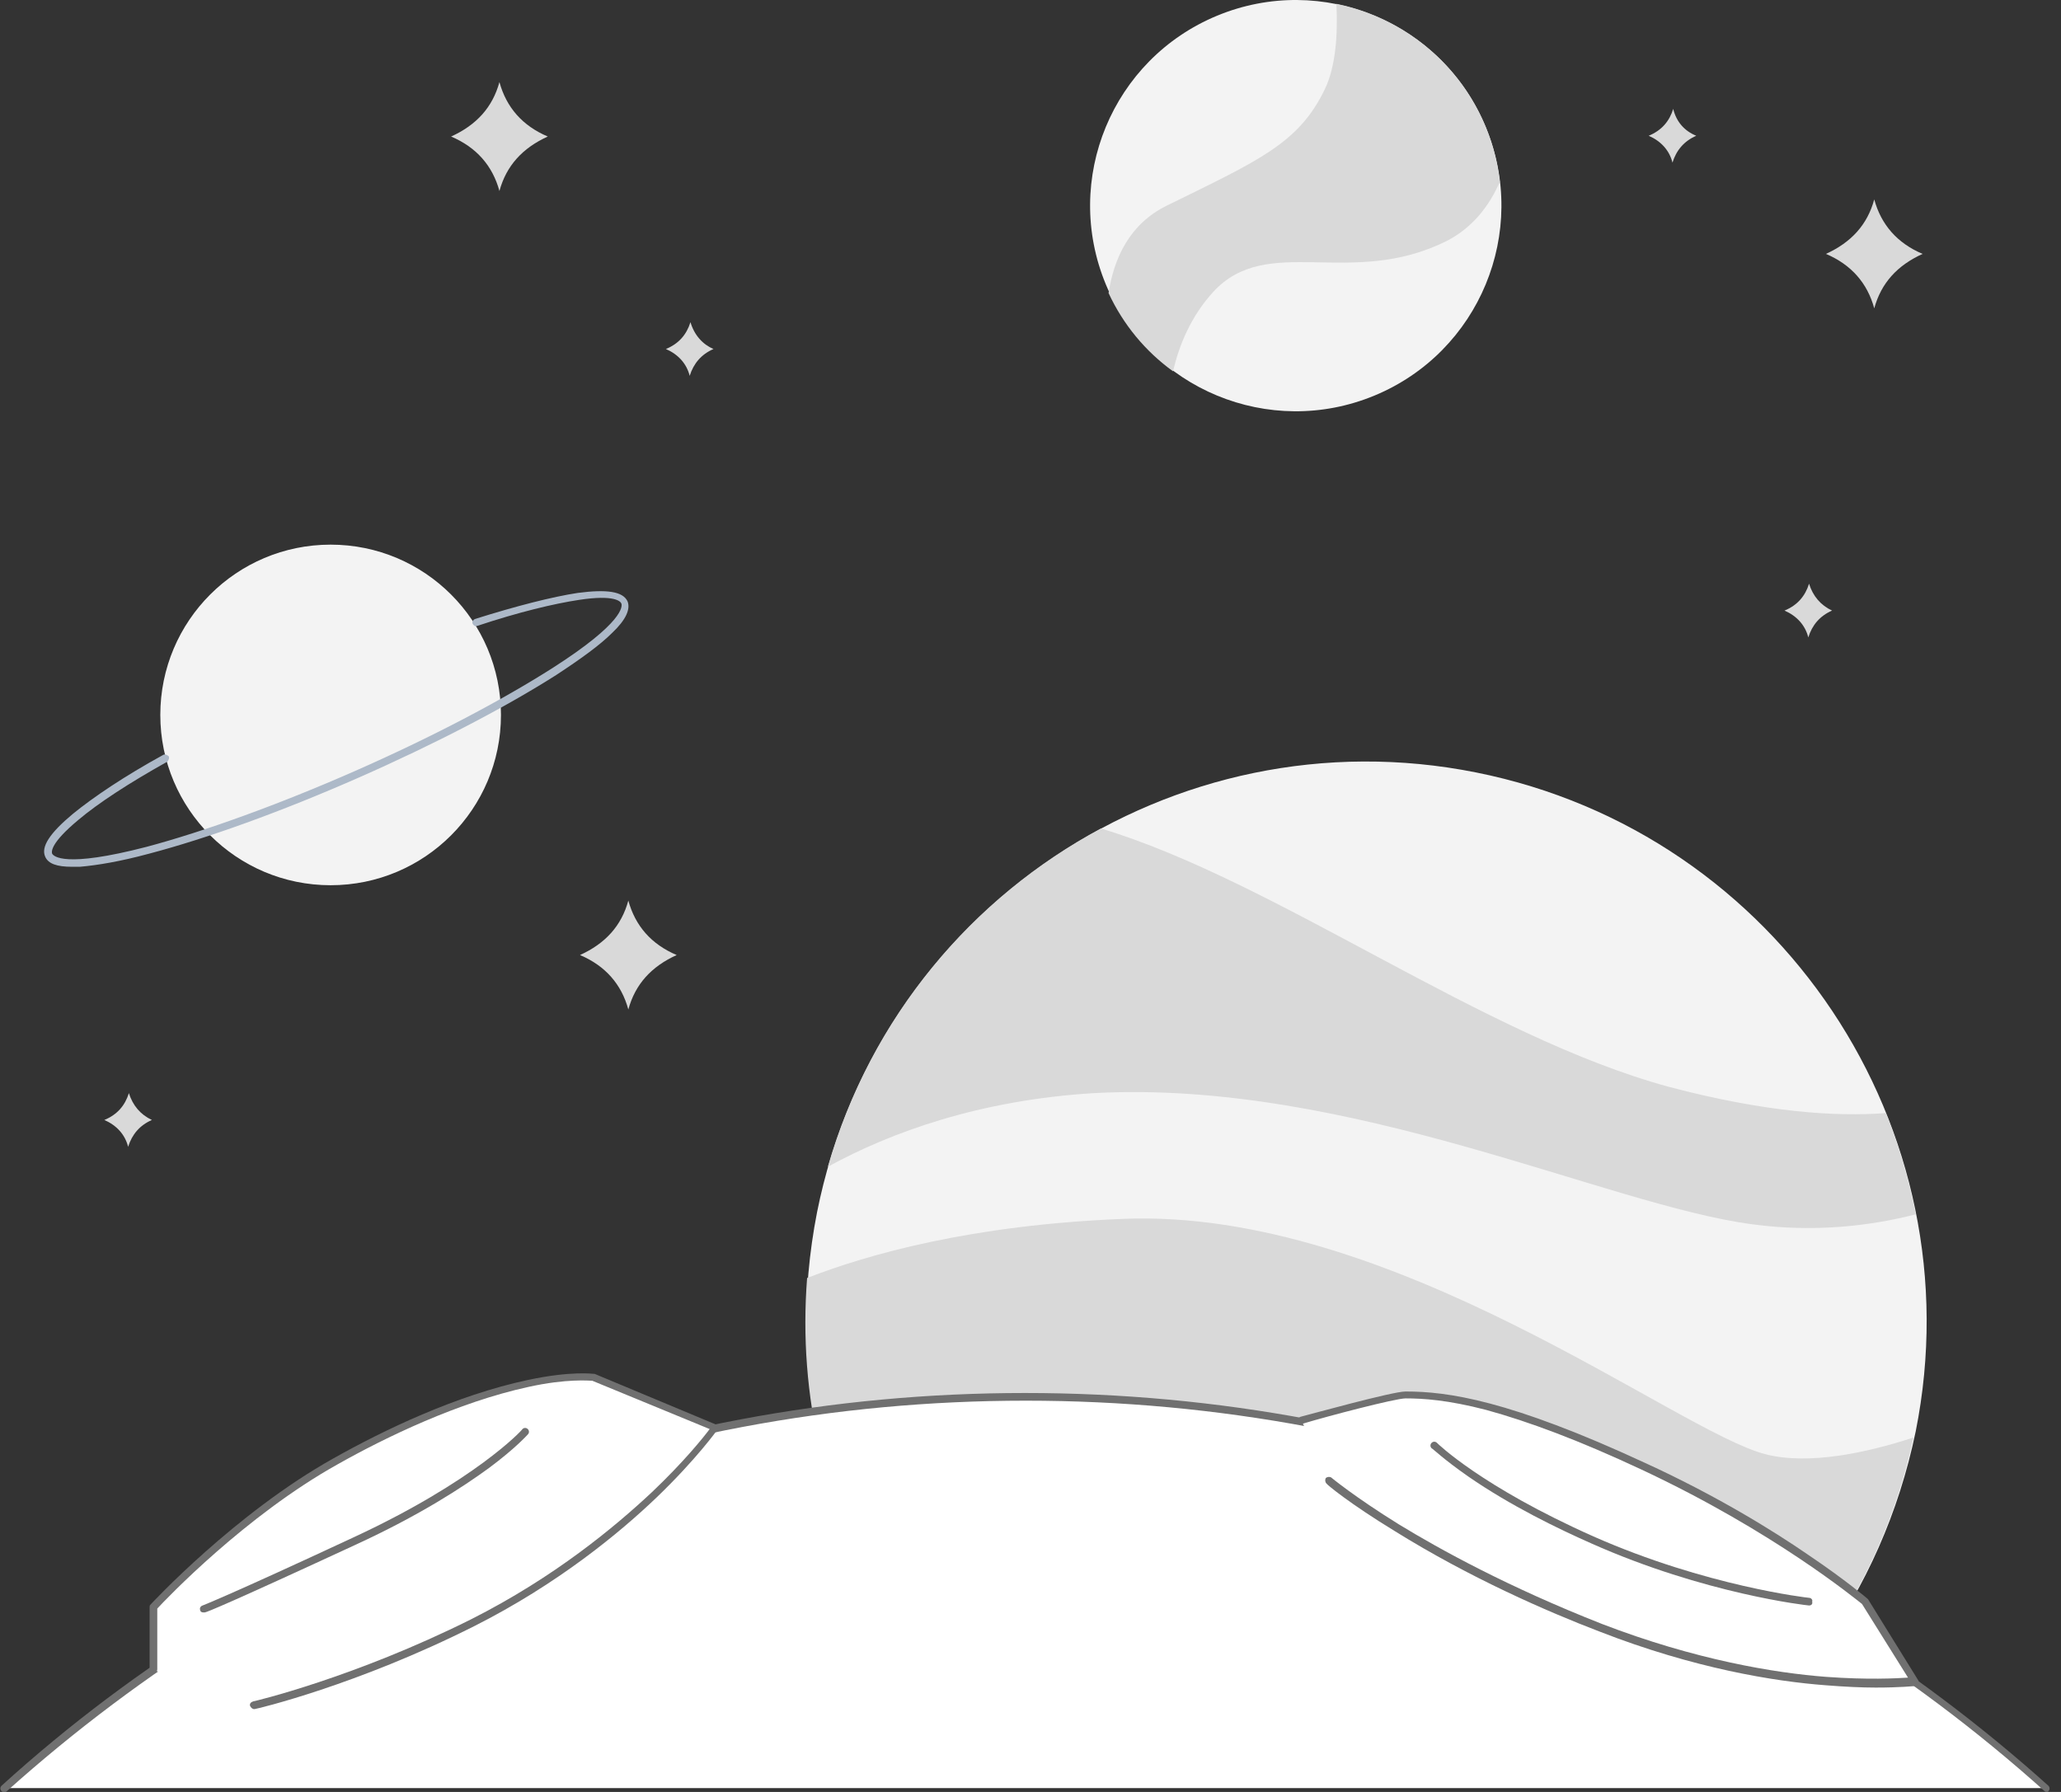 <svg width="138" height="120" viewBox="0 0 138 120" fill="none" xmlns="http://www.w3.org/2000/svg">
<rect x="0" y="0" width="138" height="120" fill="#333333" stroke="none"/>
<g clipPath="url(#clip0_312_1768)">
<path d="M121.851 110.496C124.933 106.233 127.142 101.301 128.272 95.856C132.33 75.565 119.128 55.787 98.837 51.729C78.546 47.671 58.769 60.873 54.711 81.164C53.632 86.661 53.786 92.055 54.967 97.14L121.851 110.496Z" fill="#F3F3F3"/>
<path d="M126.269 74.539C122.93 74.796 118.204 74.487 111.782 72.792C99.248 69.402 85.481 59.025 73.717 55.48C65.087 60.104 58.306 68.118 55.43 78.135C59.642 75.823 65.601 73.665 73.255 73.203C90.361 72.278 107.57 80.703 117.33 81.987C121.491 82.552 125.293 82.09 128.272 81.32C127.81 79.008 127.142 76.696 126.269 74.539Z" fill="#D9D9D9"/>
<path d="M118.255 97.397C112.296 95.907 93.237 80.856 75.155 81.626C65.035 82.037 58.152 83.989 54.042 85.582C53.734 89.537 54.042 93.441 54.916 97.14L121.799 110.496C124.778 106.387 126.987 101.558 128.118 96.267C124.984 97.294 121.131 98.116 118.255 97.397Z" fill="#D9D9D9"/>
<path d="M46.232 21.574C45.975 22.396 45.461 23.013 44.588 23.372C45.41 23.732 45.975 24.348 46.18 25.17C46.437 24.348 46.951 23.732 47.773 23.372C47.054 23.064 46.489 22.448 46.232 21.574Z" fill="#D9D9D9"/>
<path d="M112.036 7.293C111.78 8.115 111.266 8.731 110.393 9.091C111.214 9.45 111.78 10.067 111.985 10.889C112.242 10.067 112.756 9.45 113.578 9.091C112.807 8.783 112.242 8.166 112.036 7.293Z" fill="#D9D9D9"/>
<path d="M121.13 39.09C120.873 39.912 120.36 40.528 119.486 40.888C120.308 41.247 120.873 41.864 121.079 42.686C121.336 41.864 121.849 41.247 122.671 40.888C121.901 40.528 121.387 39.912 121.13 39.09Z" fill="#D9D9D9"/>
<path d="M8.63 73.203C8.373 74.024 7.86 74.641 6.986 75.001C7.808 75.36 8.373 75.977 8.579 76.798C8.836 75.977 9.349 75.36 10.171 75.001C9.401 74.641 8.887 74.024 8.63 73.203Z" fill="#D9D9D9"/>
<path d="M125.496 13.355C125.034 15.051 123.955 16.232 122.26 17.003C123.955 17.722 125.034 18.955 125.496 20.65C125.958 18.955 127.037 17.773 128.732 17.003C127.037 16.284 125.958 15.051 125.496 13.355Z" fill="#D9D9D9"/>
<path d="M42.072 60.309C41.61 62.004 40.531 63.185 38.836 63.956C40.531 64.675 41.61 65.908 42.072 67.603C42.535 65.908 43.613 64.726 45.309 63.956C43.613 63.237 42.535 62.004 42.072 60.309Z" fill="#D9D9D9"/>
<path d="M33.441 5.496C32.979 7.191 31.9 8.373 30.205 9.143C31.9 9.863 32.979 11.095 33.441 12.791C33.904 11.095 34.983 9.914 36.678 9.143C34.983 8.424 33.904 7.191 33.441 5.496Z" fill="#D9D9D9"/>
<path d="M92.03 26.491C99.055 23.581 102.391 15.527 99.481 8.502C96.571 1.478 88.518 -1.858 81.493 1.052C74.468 3.961 71.132 12.015 74.042 19.04C76.952 26.064 85.005 29.4 92.03 26.491Z" fill="#F3F3F3"/>
<path d="M89.483 0.258C89.586 2.313 89.432 4.47 88.713 5.96C86.966 9.607 84.295 10.737 78.131 13.768C75.614 15.001 74.586 17.313 74.227 19.624C75.203 21.73 76.692 23.528 78.542 24.864C78.953 23.117 79.723 21.217 81.213 19.573C84.86 15.566 90.408 19.367 96.881 16.131C98.576 15.258 99.706 13.819 100.425 12.176C99.757 6.217 95.288 1.439 89.483 0.258Z" fill="#D9D9D9"/>
<path d="M22.139 59.281C28.437 59.281 33.543 54.175 33.543 47.877C33.543 41.578 28.437 36.473 22.139 36.473C15.84 36.473 10.734 41.578 10.734 47.877C10.734 54.175 15.84 59.281 22.139 59.281Z" fill="#F3F3F3"/>
<path d="M4.828 58.046C3.801 58.046 3.236 57.841 3.03 57.379C2.722 56.711 3.338 55.786 4.879 54.502C6.266 53.372 8.321 51.985 10.941 50.546C11.044 50.495 11.198 50.546 11.301 50.649C11.352 50.752 11.301 50.906 11.198 51.009C8.629 52.447 6.575 53.783 5.239 54.913C3.39 56.454 3.441 57.019 3.493 57.173C3.595 57.327 4.263 58.149 9.811 56.711C13.664 55.683 18.647 53.885 23.784 51.625C28.921 49.365 33.595 46.899 36.986 44.742C41.814 41.659 41.66 40.581 41.609 40.426C41.558 40.272 41.147 39.81 38.784 40.17C37.088 40.426 34.725 40.992 31.951 41.916C31.797 41.968 31.695 41.865 31.643 41.762C31.592 41.608 31.695 41.505 31.797 41.454C34.571 40.581 36.986 39.964 38.681 39.707C40.633 39.45 41.712 39.605 42.02 40.272C42.225 40.786 41.917 41.505 40.992 42.379C40.171 43.2 38.886 44.125 37.242 45.204C33.852 47.361 29.126 49.827 23.989 52.087C18.852 54.348 13.869 56.146 9.965 57.173C8.064 57.687 6.523 57.944 5.342 58.046C5.136 58.046 4.982 58.046 4.828 58.046Z" fill="#ADB9C8"/>
<path d="M137.056 119.742C118.922 103.407 94.984 93.492 68.683 93.492C42.381 93.492 18.34 103.458 0.258 119.742H137.056Z" fill="white"/>
<path d="M137.055 119.997C137.003 119.997 136.952 119.997 136.9 119.946C132.38 115.888 127.448 112.189 122.311 109.004C117.072 105.768 111.575 102.994 105.873 100.785C94.058 96.162 81.524 93.799 68.681 93.799C55.839 93.799 43.356 96.162 31.489 100.785C25.787 102.994 20.239 105.768 15.051 109.004C9.914 112.189 4.983 115.888 0.462 119.946C0.359 120.049 0.205 120.049 0.102 119.946C-0 119.843 -0 119.689 0.102 119.587C4.623 115.477 9.555 111.778 14.743 108.593C19.983 105.357 25.53 102.532 31.284 100.323C43.202 95.648 55.736 93.285 68.63 93.285C81.524 93.285 94.109 95.648 105.976 100.323C111.729 102.583 117.277 105.357 122.517 108.593C127.705 111.83 132.637 115.528 137.157 119.587C137.26 119.689 137.26 119.843 137.157 119.946C137.157 119.997 137.106 119.997 137.055 119.997Z" fill="#707070"/>
<path d="M10.275 111.831V107.67C10.275 107.67 15.823 101.609 22.45 97.91C33.854 91.489 39.71 92.259 39.71 92.259L47.827 95.65C47.827 95.65 42.433 103.201 31.594 108.698C23.683 112.705 16.953 114.246 16.953 114.246L10.275 111.831Z" fill="white"/>
<path d="M17.004 114.45C16.901 114.45 16.798 114.348 16.747 114.245C16.696 114.091 16.798 113.988 16.953 113.937C17.004 113.937 23.733 112.344 31.542 108.44C37.141 105.615 41.199 102.224 43.665 99.913C45.771 97.909 47.055 96.317 47.518 95.7L39.658 92.464C39.453 92.464 37.963 92.31 35.394 92.875C30.668 93.902 25.788 96.265 22.603 98.063C16.439 101.505 11.148 107.053 10.531 107.721V111.779C10.531 111.933 10.428 112.036 10.274 112.036C10.12 112.036 10.018 111.933 10.018 111.779V107.618C10.018 107.567 10.018 107.515 10.069 107.464C10.12 107.413 15.72 101.351 22.346 97.652C25.634 95.803 30.514 93.44 35.343 92.413C38.22 91.796 39.709 92.002 39.761 92.002H39.812L47.928 95.392C47.98 95.443 48.031 95.495 48.083 95.546C48.083 95.597 48.083 95.7 48.031 95.752C48.031 95.752 46.644 97.704 43.973 100.272C41.507 102.635 37.346 106.077 31.747 108.902C23.887 112.858 17.158 114.45 17.055 114.45H17.004Z" fill="#707070"/>
<path d="M13.611 107.979C13.509 107.979 13.406 107.928 13.406 107.825C13.355 107.723 13.406 107.568 13.56 107.517C13.56 107.517 15.307 106.849 23.577 102.997C31.796 99.195 34.981 95.753 34.981 95.702C35.084 95.599 35.238 95.599 35.341 95.702C35.444 95.805 35.444 95.959 35.341 96.062C35.289 96.113 34.519 96.986 32.721 98.322C31.026 99.555 28.149 101.455 23.783 103.459C15.461 107.312 13.817 107.979 13.714 107.979C13.714 107.979 13.663 107.979 13.611 107.979Z" fill="#707070"/>
<path d="M87.176 95.187C87.176 95.187 93.289 93.492 94.162 93.492C96.731 93.492 100.789 93.954 110.087 98.27C119.385 102.585 124.933 107.311 124.933 107.311L128.272 112.653C128.272 112.653 119.385 113.783 107.21 109.057C95.035 104.331 88.974 99.246 88.974 99.246L87.176 95.187Z" fill="white"/>
<path d="M125.599 113.012C124.675 113.012 123.545 112.961 122.26 112.858C118.819 112.601 113.425 111.728 107.106 109.262C103.613 107.927 98.425 105.666 93.391 102.533C90.36 100.684 88.819 99.399 88.819 99.348C88.716 99.245 88.716 99.091 88.767 98.988C88.87 98.886 89.024 98.886 89.127 98.937C89.127 98.937 90.668 100.221 93.647 102.071C96.421 103.766 100.993 106.283 107.26 108.749C113.528 111.163 118.87 112.036 122.26 112.293C125.034 112.499 126.986 112.396 127.757 112.345L124.675 107.413C124.212 107.053 118.716 102.533 109.932 98.423C105.771 96.471 102.329 95.187 99.504 94.416C96.935 93.749 95.291 93.646 94.11 93.646C93.442 93.646 88.921 94.827 87.226 95.341C87.072 95.392 86.969 95.29 86.918 95.187C86.867 95.033 86.969 94.93 87.072 94.879C87.689 94.725 93.237 93.184 94.11 93.184C96.935 93.184 101.045 93.749 110.137 97.961C114.966 100.17 118.767 102.533 121.079 104.125C123.596 105.821 125.034 107.053 125.034 107.053L125.086 107.105L128.425 112.499C128.476 112.55 128.476 112.653 128.425 112.756C128.373 112.858 128.322 112.91 128.219 112.91C128.168 112.91 127.243 113.012 125.599 113.012Z" fill="#707070"/>
<path d="M121.13 107.514C121.028 107.514 114.144 106.744 106.541 103.353C104.332 102.377 101.147 100.836 98.322 98.884C96.627 97.703 95.908 96.984 95.856 96.984C95.754 96.881 95.754 96.727 95.856 96.624C95.959 96.521 96.113 96.521 96.216 96.624C96.267 96.675 99.195 99.552 106.695 102.891C114.247 106.23 121.079 107.001 121.13 107.001C121.284 107.001 121.387 107.155 121.336 107.257C121.387 107.412 121.284 107.514 121.13 107.514Z" fill="#707070"/>
</g>
<defs>
<clipPath id="clip0_312_1768">
<rect width="137.26" height="120" fill="white"/>
</clipPath>
</defs>
</svg>
